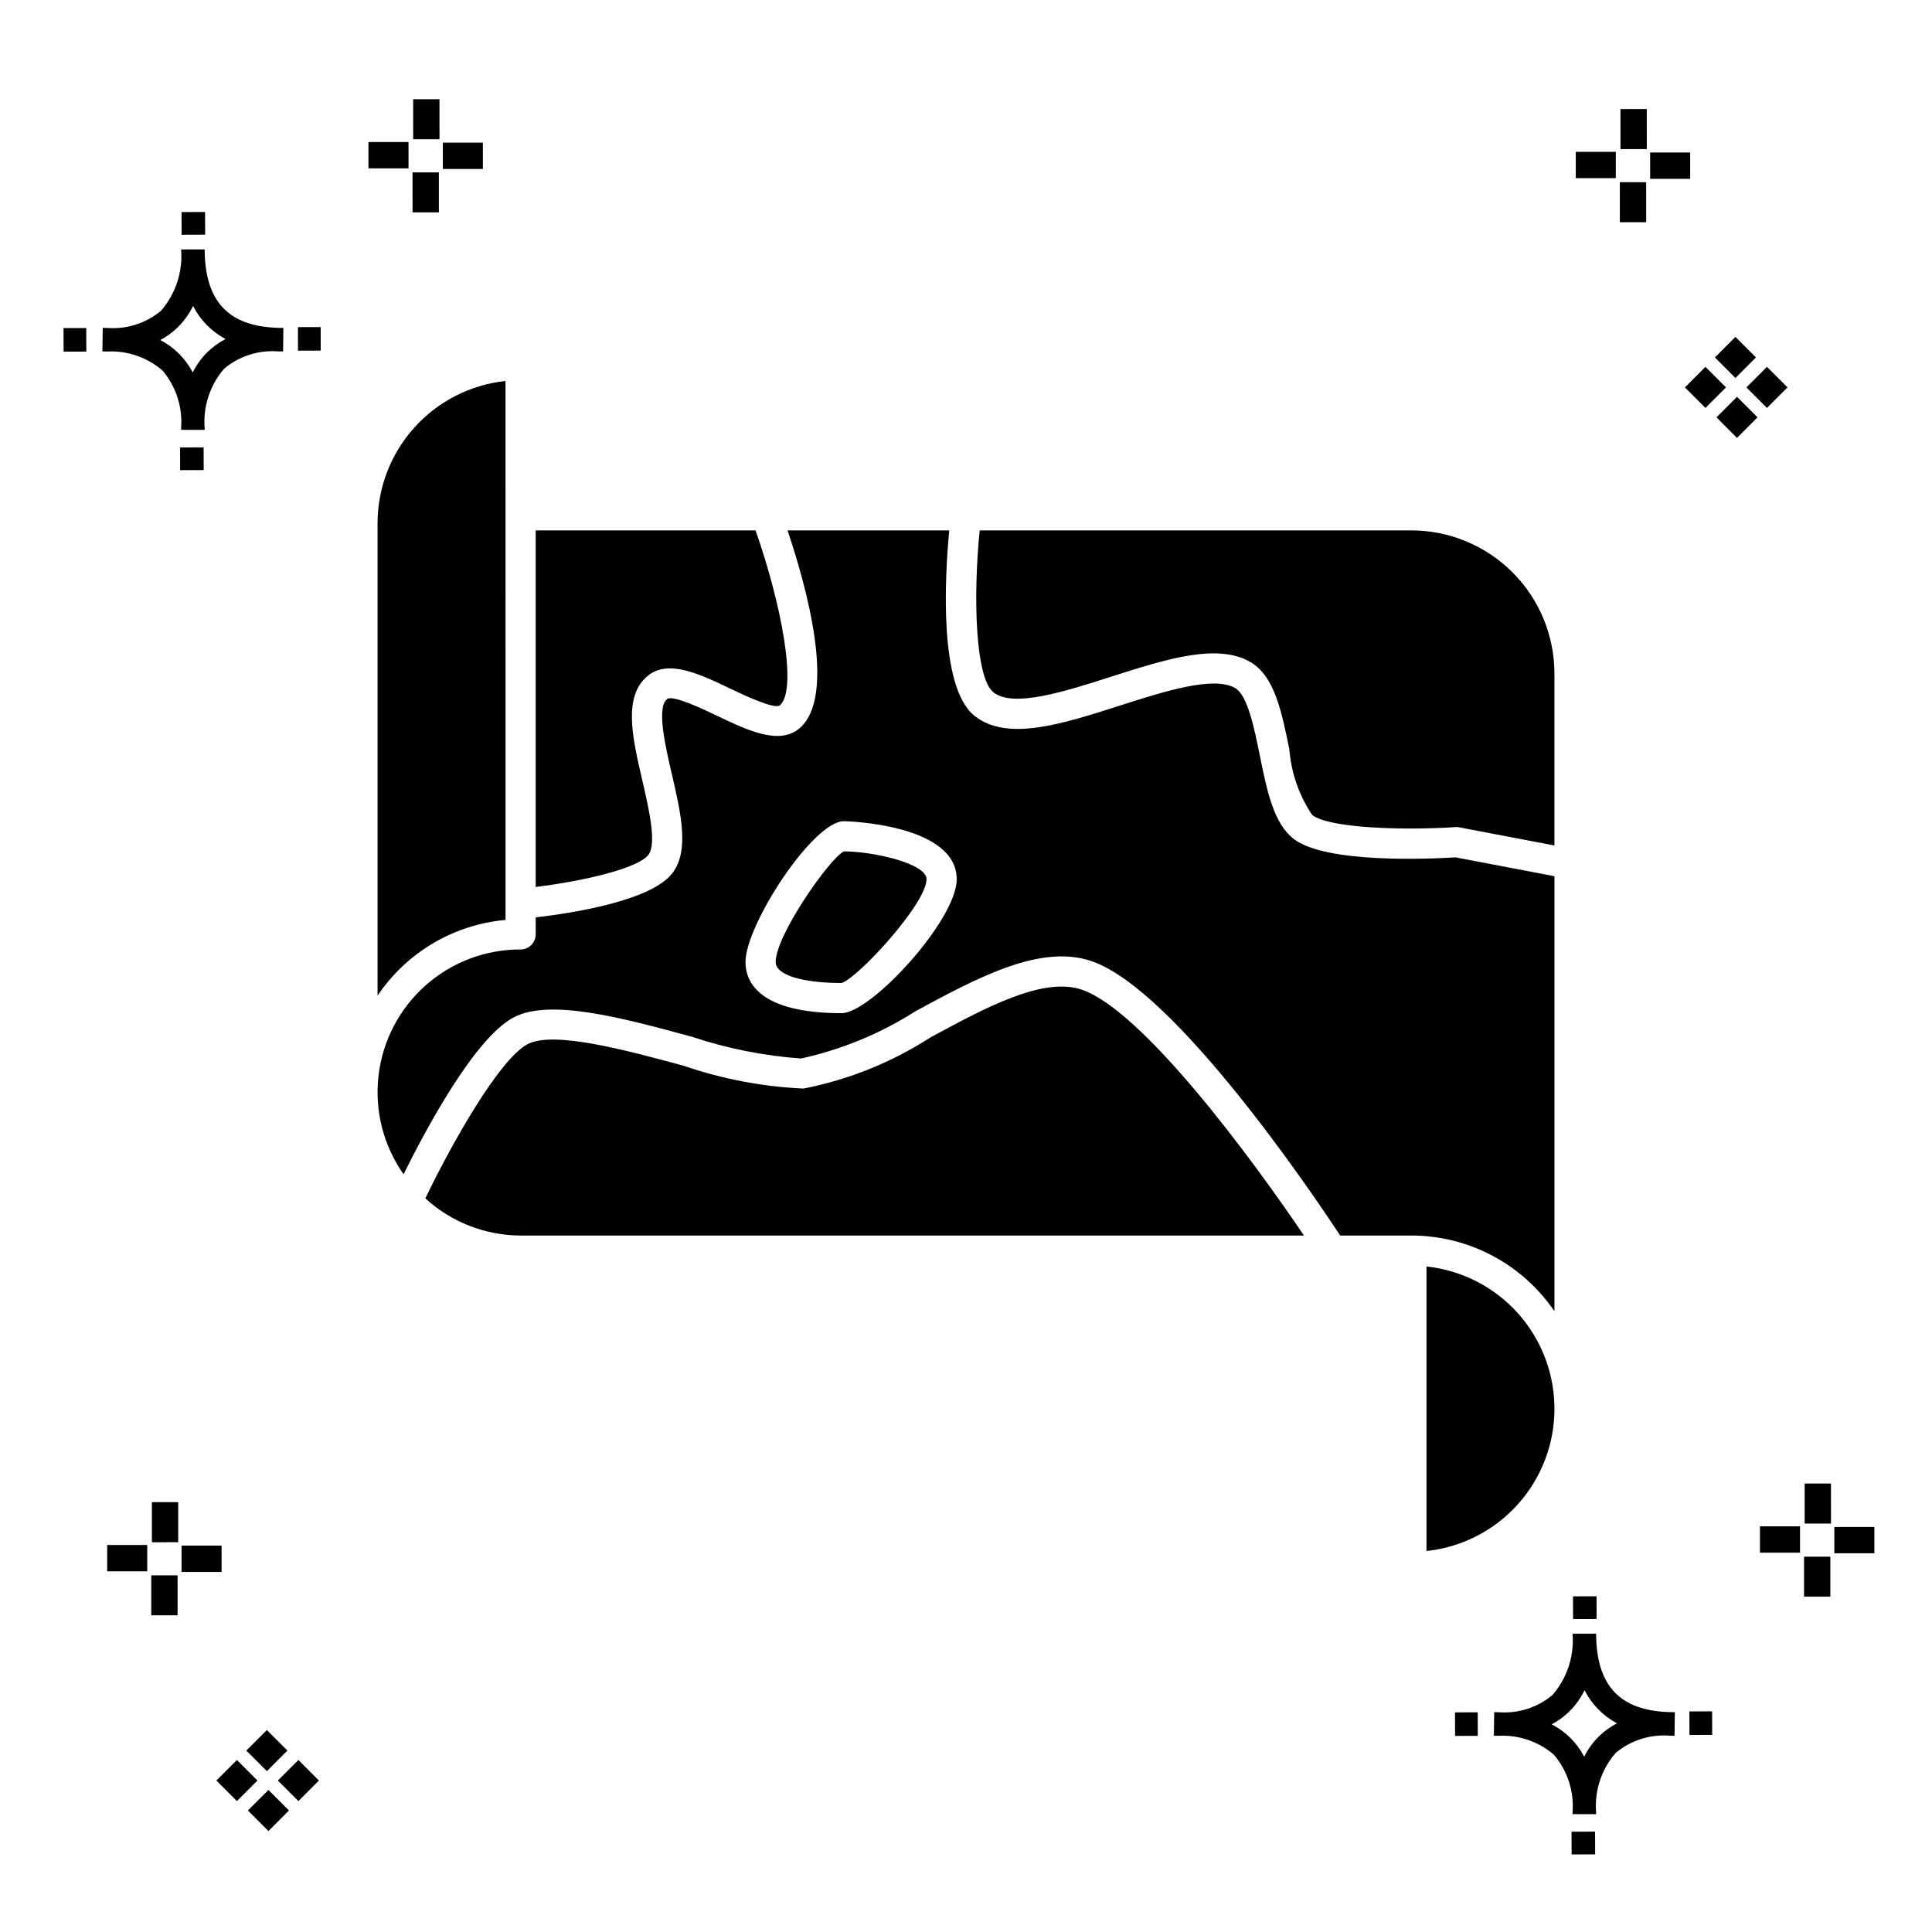 <?xml version="1.0" encoding="UTF-8"?>
<!-- Uploaded to: SVG Repo, www.svgrepo.com, Generator: SVG Repo Mixer Tools -->
<svg fill="#000000" width="800px" height="800px" version="1.1" viewBox="144 144 512 512" xmlns="http://www.w3.org/2000/svg">
 <g>
  <path d="m197.96 262.56 0.02 6.016-6.238 0.02-0.02-6.016zm19.738-31.68c0.434 0.023 0.93 0.008 1.402 0.02l-0.082 6.238c-0.449 0.008-0.93-0.004-1.387-0.02v-0.004c-5.172-0.379-10.285 1.277-14.254 4.617-3.746 4.352-5.598 10.023-5.141 15.75v0.449l-6.238-0.016v-0.445c0.434-5.535-1.328-11.02-4.914-15.262-4.047-3.504-9.285-5.316-14.633-5.055h-0.004c-0.434 0-0.867-0.008-1.312-0.02l0.09-6.238c0.441 0 0.879 0.008 1.309 0.02h-0.004c5.129 0.375 10.203-1.266 14.148-4.566 3.879-4.484 5.797-10.34 5.32-16.254l6.238 0.008c0.074 13.766 6.266 20.395 19.461 20.777zm-13.922 2.969h-0.004c-3.703-1.969-6.707-5.031-8.602-8.773-1.043 2.148-2.453 4.098-4.164 5.762-1.352 1.301-2.879 2.406-4.539 3.277 3.691 1.902 6.699 4.902 8.609 8.586 1.004-2.019 2.336-3.856 3.945-5.438 1.41-1.363 3.008-2.516 4.75-3.414zm-42.938-2.898 0.02 6.238 6.016-0.016-0.02-6.238zm68.137-0.273-6.019 0.016 0.02 6.238 6.019-0.016zm-30.609-24.484-0.02-6.016-6.238 0.02 0.02 6.016zm405.96 42.965 5.445 5.445-5.445 5.445-5.445-5.445zm7.941-7.941 5.445 5.445-5.445 5.445-5.445-5.445zm-16.301 0 5.445 5.445-5.445 5.445-5.445-5.445zm7.941-7.941 5.445 5.445-5.441 5.449-5.445-5.445zm-11.992-41.891h-10.613v-6.977h10.613zm-19.707-0.168h-10.613v-6.977h10.613zm8.043 11.668h-6.977v-10.602h6.977zm0.168-19.375h-6.977l-0.004-10.613h6.977zm-308.45 5.273h-10.617v-6.977h10.617zm-19.707-0.168h-10.617v-6.977h10.613zm8.043 11.664h-6.977l-0.004-10.598h6.977zm0.168-19.375h-6.977l-0.004-10.613h6.977zm300 448.52 0.02 6.016 6.238-0.02-0.02-6.016zm25.977-31.699c0.438 0.023 0.93 0.008 1.402 0.02l-0.082 6.238c-0.449 0.008-0.93-0.004-1.387-0.02-5.172-0.379-10.289 1.277-14.254 4.617-3.75 4.352-5.602 10.023-5.144 15.75v0.449l-6.238-0.016v-0.445c0.438-5.539-1.328-11.023-4.91-15.266-4.047-3.504-9.289-5.312-14.633-5.051h-0.004c-0.434 0-0.867-0.008-1.312-0.02l0.09-6.238c0.441 0 0.879 0.008 1.309 0.02h-0.004c5.129 0.371 10.203-1.266 14.145-4.566 3.879-4.484 5.797-10.34 5.32-16.254l6.238 0.008c0.074 13.762 6.266 20.395 19.461 20.773zm-13.922 2.969-0.004 0.004c-3.703-1.969-6.707-5.031-8.602-8.773-1.043 2.148-2.453 4.098-4.168 5.762-1.352 1.301-2.879 2.406-4.539 3.277 3.691 1.902 6.699 4.898 8.609 8.586 1.004-2.019 2.34-3.859 3.945-5.438 1.41-1.363 3.012-2.516 4.754-3.414zm-42.938-2.898 0.02 6.238 6.016-0.016-0.02-6.238zm68.137-0.273-6.019 0.016 0.02 6.238 6.019-0.016zm-30.609-24.48-0.02-6.016-6.238 0.02 0.02 6.016zm73.609-17.414-10.613 0.004v-6.977h10.613zm-19.707-0.164h-10.613v-6.977h10.613zm8.043 11.664h-6.977v-10.598h6.977zm0.168-19.375h-6.977l-0.004-10.613h6.977zm-414.09 70.602 5.445 5.445-5.445 5.445-5.445-5.445zm7.941-7.941 5.445 5.445-5.445 5.445-5.445-5.445zm-16.301 0 5.445 5.445-5.445 5.445-5.445-5.445zm7.941-7.941 5.445 5.445-5.445 5.445-5.445-5.445zm-11.996-41.895h-10.613v-6.973h10.613zm-19.707-0.164h-10.613v-6.977h10.613zm8.043 11.664h-6.977v-10.598h6.977zm0.168-19.375-6.977 0.004v-10.617h6.977z"/>
  <path d="m489.56 471.43h-207.59c-9.348-0.031-18.348-3.539-25.25-9.844 7.106-14.797 19.672-36.965 27.113-40.883 6.875-3.602 26.031 1.586 41.418 5.754v0.004c10.223 3.504 20.891 5.531 31.688 6.019 11.965-2.34 23.371-6.938 33.621-13.539 14.703-7.965 29.898-16.172 40.172-12.652 16.082 5.543 44.891 44.48 58.832 65.141zm32.473 8.207v75.395c12.523-1.328 23.57-8.789 29.477-19.914 5.91-11.121 5.91-24.449 0-35.57-5.906-11.121-16.953-18.582-29.477-19.91zm-207.8-128.76c-2.664-11.496-5.176-22.352 1.441-27.785 5.445-4.453 13.781-0.461 21.848 3.398 3.531 1.688 11.816 5.598 13.18 4.422 4.695-4.262 0.379-26.82-6.469-46.352h-58.27v94.488c13.172-1.605 27.297-5.031 29.891-8.527 2.231-3.023 0.098-12.238-1.621-19.645zm-36.266 36.906-0.004-142.82c-9.305 0.996-17.914 5.394-24.172 12.355-6.258 6.957-9.727 15.98-9.734 25.34v125.2c7.703-11.457 20.16-18.828 33.906-20.066zm89.695-18.164c-3.676 1.664-18.105 22.211-18.105 29.324 0 3.383 6.863 5.559 17.492 5.559 4.383-1.375 22.492-21.07 22.492-27.488 0-4.269-14.391-7.391-21.879-7.391zm150.37-85.059h-114.41c-1.82 18.398-1.047 39.086 3.606 42.875 5.199 4.25 19.016-0.188 31.207-4.094 14.582-4.664 28.344-9.066 37.102-3.789 6.254 3.773 8.148 13.145 10.156 23.062 0.496 6.215 2.582 12.199 6.051 17.375 4.809 3.633 25.121 4.055 37.977 3.203l0.512-0.031 25.707 4.898v-45.594c-0.012-10.051-4.008-19.684-11.117-26.793-7.106-7.106-16.742-11.102-26.793-11.113zm11.707 86.648 26.203 4.992v115.29c-8.543-12.543-22.734-20.055-37.91-20.059h-18.867c-7.016-10.668-43.621-65.055-65.836-72.699-13.566-4.688-30.352 4.406-46.578 13.176l-0.004-0.004c-9.332 5.973-19.648 10.242-30.469 12.613-9.848-0.715-19.57-2.652-28.938-5.769-18.48-5.023-37.59-10.199-47.234-5.117-10.355 5.453-23.426 29.98-29.156 41.562h-0.004c-5.348-7.598-7.707-16.898-6.637-26.125 1.074-9.227 5.504-17.738 12.449-23.906 6.945-6.172 15.918-9.57 25.207-9.547 1.062 0 2.078-0.422 2.828-1.172s1.172-1.766 1.172-2.828v-4.5c9.457-1.094 30.766-4.34 36.324-11.848 4.426-5.981 2.148-15.797-0.262-26.191-1.711-7.394-4.059-17.516-1.273-19.797 1.473-1.266 9.781 2.742 13.32 4.43 8.195 3.922 16.66 7.941 22.004 3.125 9.656-8.766 1.539-37.715-3.371-52.27h42.852c-1.176 12.434-2.801 41.398 6.621 49.074 8.574 6.981 23.211 2.289 38.699-2.68 11.66-3.727 24.887-7.973 30.531-4.562 3.246 1.961 5.023 10.746 6.449 17.805 1.883 9.309 3.66 18.094 9.066 22.18 8.648 6.523 36.102 5.234 42.812 4.828zm-132.2 5.809c0-14.73-29.574-15.395-29.875-15.395-8.219 0-26.102 27.488-26.102 37.32 0 5.062 3.312 13.559 25.492 13.559 7.785 0 30.484-24.691 30.484-35.484z"/>
 </g>
</svg>